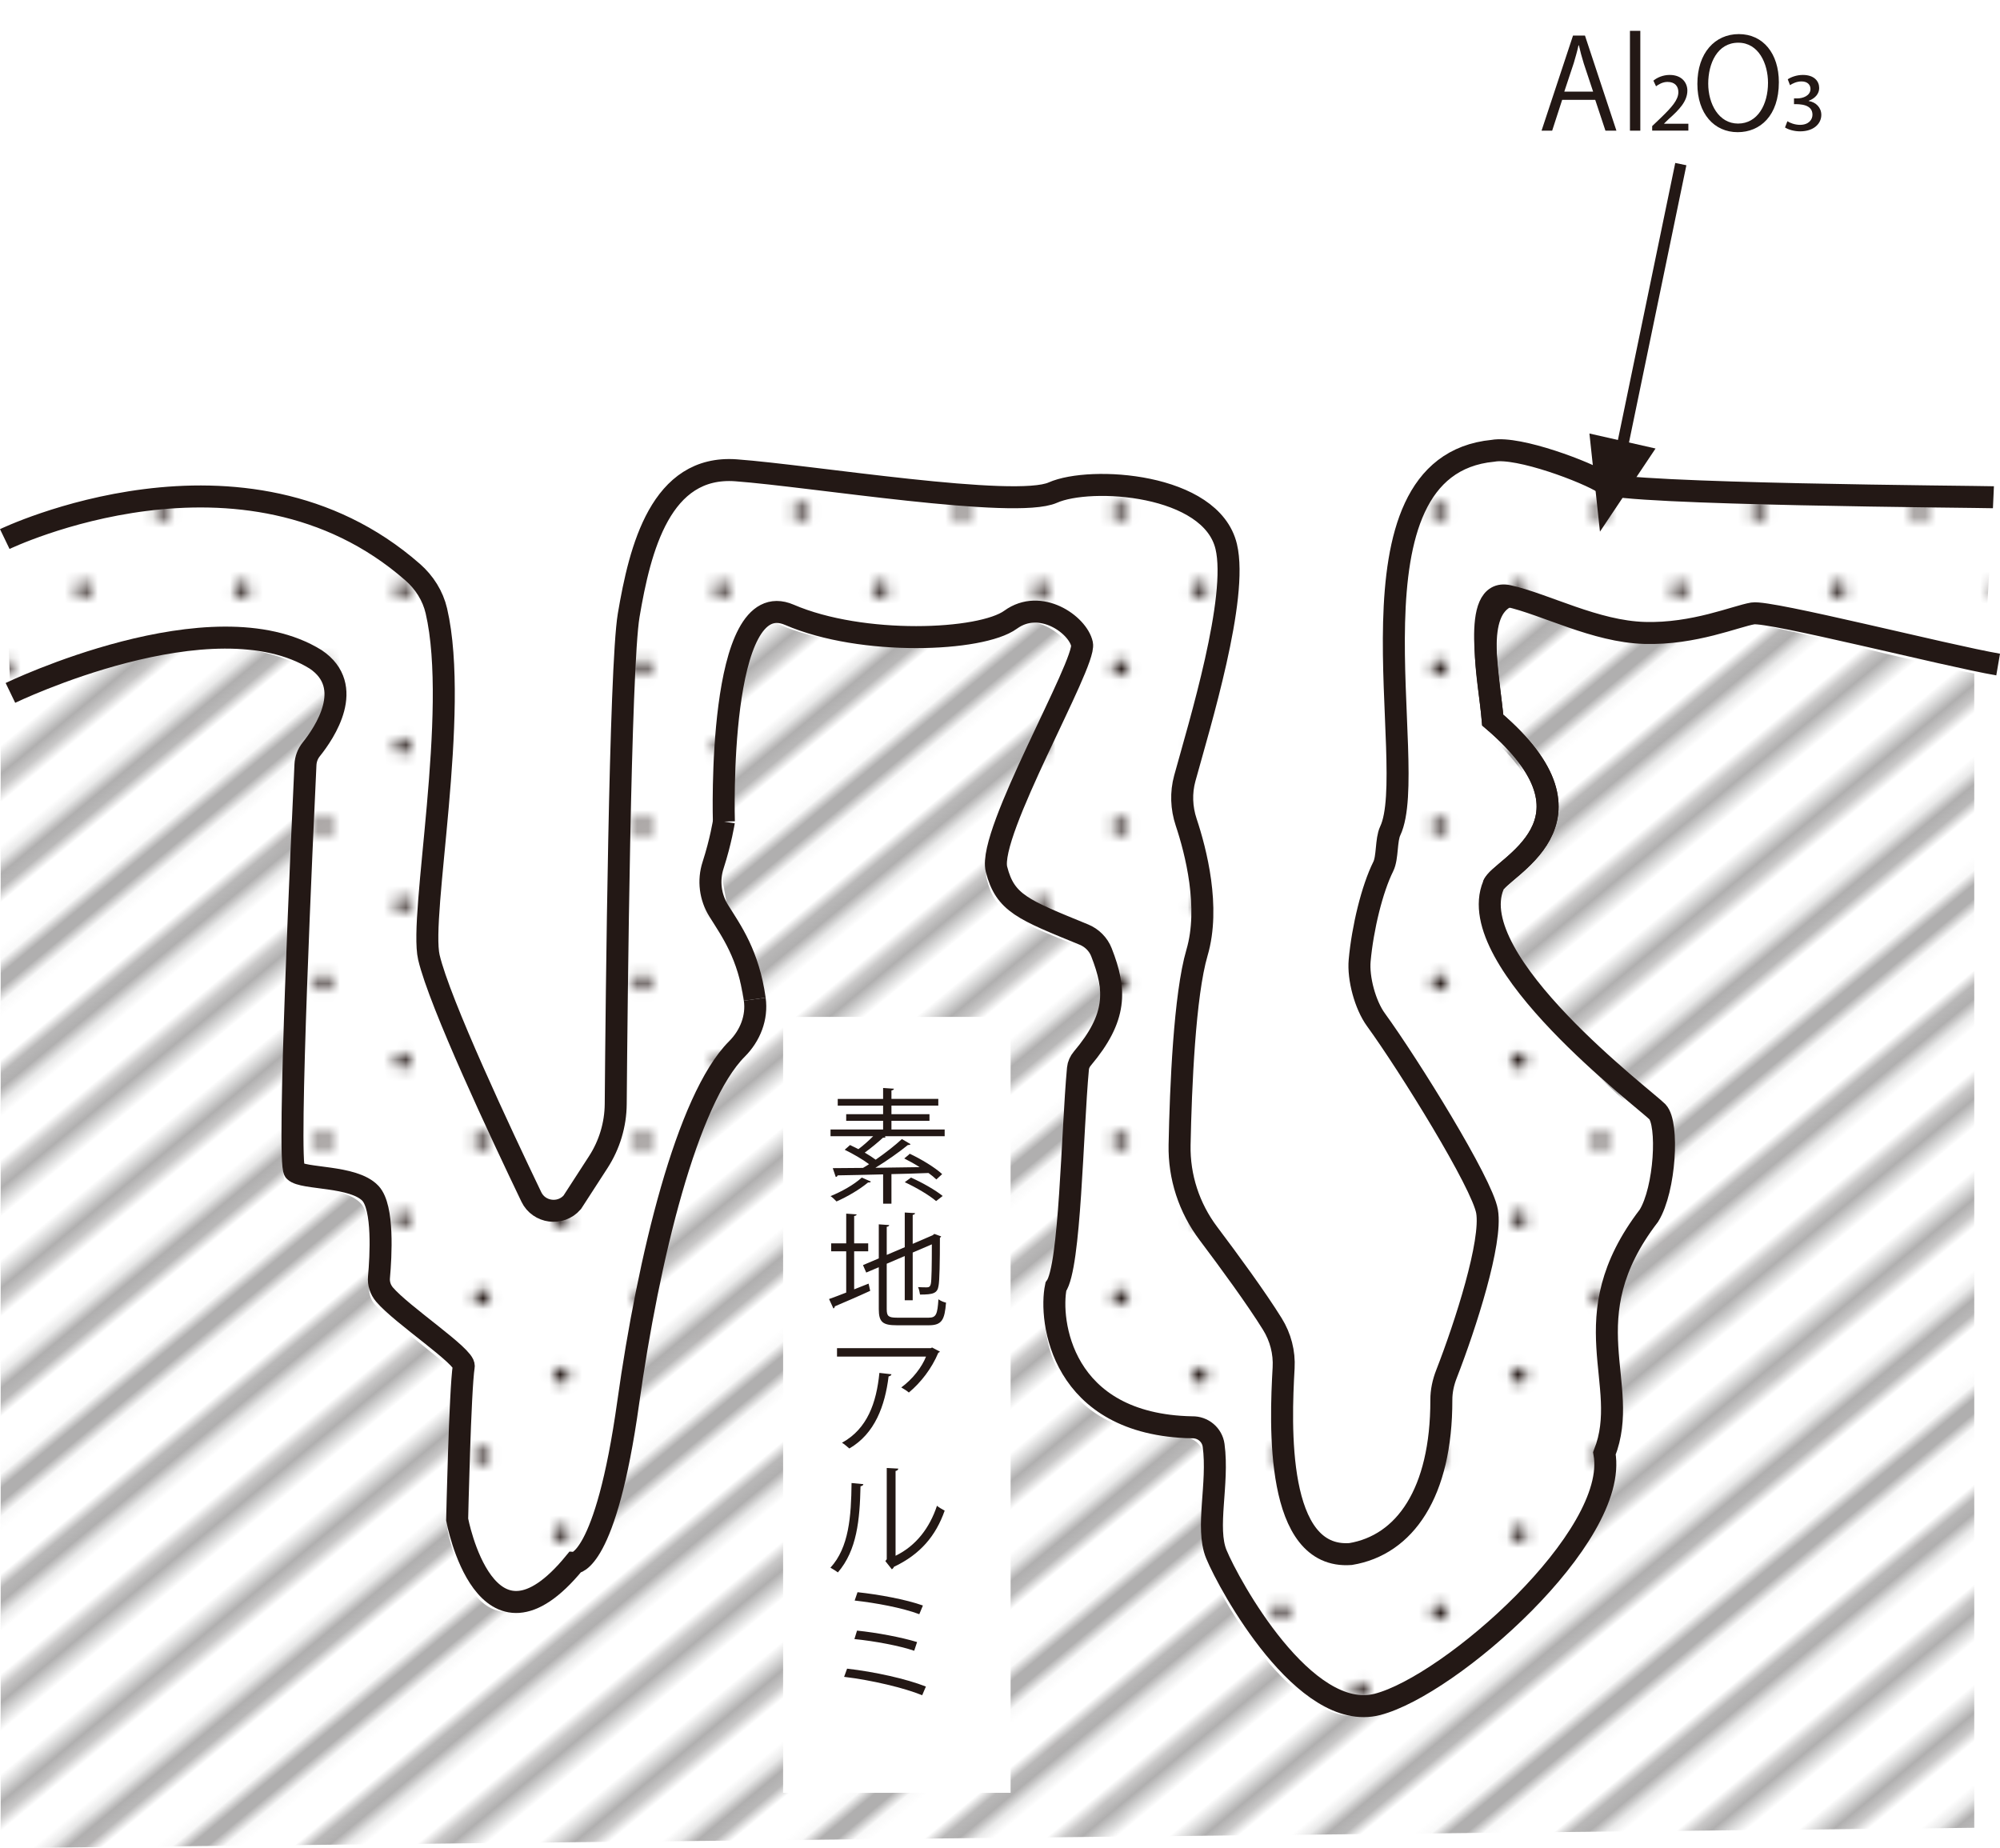 <?xml version="1.0" encoding="UTF-8"?>
<svg id="uuid-243a483d-298e-46b2-9aa0-5b45f7a9af8e" data-name="レイヤー 1" xmlns="http://www.w3.org/2000/svg" xmlns:xlink="http://www.w3.org/1999/xlink" viewBox="0 0 192.231 177.63">
  <defs>
    <pattern id="uuid-7f54a860-bcbf-459a-8406-0d81fe6a4ac2" data-name="10 lpi 30% 5" x="0" y="0" width="72" height="72" patternTransform="translate(-20211.061 -9012.643) rotate(140.395) scale(1.058) skewX(.788)" patternUnits="userSpaceOnUse" viewBox="0 0 72 72">
      <g>
        <rect width="72" height="72" style="fill: none;"/>
        <g>
          <line x1="71.75" y1="68.399" x2="144.25" y2="68.399" style="fill: none; stroke: #b0afaf; stroke-width: 2.16px;"/>
          <line x1="71.75" y1="54" x2="144.25" y2="54" style="fill: none; stroke: #b0afaf; stroke-width: 2.16px;"/>
          <line x1="71.75" y1="39.6" x2="144.25" y2="39.6" style="fill: none; stroke: #b0afaf; stroke-width: 2.16px;"/>
          <line x1="71.75" y1="25.2" x2="144.25" y2="25.2" style="fill: none; stroke: #b0afaf; stroke-width: 2.16px;"/>
          <line x1="71.75" y1="10.8" x2="144.25" y2="10.8" style="fill: none; stroke: #b0afaf; stroke-width: 2.16px;"/>
          <line x1="71.75" y1="61.2" x2="144.25" y2="61.2" style="fill: none; stroke: #b0afaf; stroke-width: 2.16px;"/>
          <line x1="71.75" y1="46.8" x2="144.25" y2="46.8" style="fill: none; stroke: #b0afaf; stroke-width: 2.16px;"/>
          <line x1="71.75" y1="32.399" x2="144.25" y2="32.399" style="fill: none; stroke: #b0afaf; stroke-width: 2.16px;"/>
          <line x1="71.75" y1="18" x2="144.25" y2="18" style="fill: none; stroke: #b0afaf; stroke-width: 2.16px;"/>
          <line x1="71.75" y1="3.6" x2="144.25" y2="3.6" style="fill: none; stroke: #b0afaf; stroke-width: 2.16px;"/>
        </g>
        <g>
          <line x1="-.25" y1="68.399" x2="72.25" y2="68.399" style="fill: none; stroke: #b0afaf; stroke-width: 2.16px;"/>
          <line x1="-.25" y1="54" x2="72.25" y2="54" style="fill: none; stroke: #b0afaf; stroke-width: 2.16px;"/>
          <line x1="-.25" y1="39.6" x2="72.25" y2="39.6" style="fill: none; stroke: #b0afaf; stroke-width: 2.16px;"/>
          <line x1="-.25" y1="25.2" x2="72.25" y2="25.2" style="fill: none; stroke: #b0afaf; stroke-width: 2.16px;"/>
          <line x1="-.25" y1="10.8" x2="72.25" y2="10.8" style="fill: none; stroke: #b0afaf; stroke-width: 2.16px;"/>
          <line x1="-.25" y1="61.2" x2="72.25" y2="61.2" style="fill: none; stroke: #b0afaf; stroke-width: 2.16px;"/>
          <line x1="-.25" y1="46.8" x2="72.25" y2="46.8" style="fill: none; stroke: #b0afaf; stroke-width: 2.16px;"/>
          <line x1="-.25" y1="32.399" x2="72.25" y2="32.399" style="fill: none; stroke: #b0afaf; stroke-width: 2.16px;"/>
          <line x1="-.25" y1="18" x2="72.25" y2="18" style="fill: none; stroke: #b0afaf; stroke-width: 2.16px;"/>
          <line x1="-.25" y1="3.6" x2="72.25" y2="3.6" style="fill: none; stroke: #b0afaf; stroke-width: 2.16px;"/>
        </g>
        <g>
          <line x1="-72.25" y1="68.399" x2=".25" y2="68.399" style="fill: none; stroke: #b0afaf; stroke-width: 2.16px;"/>
          <line x1="-72.25" y1="54" x2=".25" y2="54" style="fill: none; stroke: #b0afaf; stroke-width: 2.16px;"/>
          <line x1="-72.25" y1="39.6" x2=".25" y2="39.6" style="fill: none; stroke: #b0afaf; stroke-width: 2.16px;"/>
          <line x1="-72.25" y1="25.2" x2=".25" y2="25.2" style="fill: none; stroke: #b0afaf; stroke-width: 2.16px;"/>
          <line x1="-72.25" y1="10.8" x2=".25" y2="10.8" style="fill: none; stroke: #b0afaf; stroke-width: 2.16px;"/>
          <line x1="-72.25" y1="61.2" x2=".25" y2="61.2" style="fill: none; stroke: #b0afaf; stroke-width: 2.16px;"/>
          <line x1="-72.25" y1="46.8" x2=".25" y2="46.8" style="fill: none; stroke: #b0afaf; stroke-width: 2.16px;"/>
          <line x1="-72.25" y1="32.399" x2=".25" y2="32.399" style="fill: none; stroke: #b0afaf; stroke-width: 2.16px;"/>
          <line x1="-72.25" y1="18" x2=".25" y2="18" style="fill: none; stroke: #b0afaf; stroke-width: 2.16px;"/>
          <line x1="-72.25" y1="3.6" x2=".25" y2="3.6" style="fill: none; stroke: #b0afaf; stroke-width: 2.16px;"/>
        </g>
      </g>
    </pattern>
    <pattern id="uuid-19d4ade4-55d0-4cb6-a89a-51a6ca1aebaf" data-name="10 dpi 10 %" x="0" y="0" width="28.8" height="28.8" patternTransform="translate(491.315 381.891) scale(1.058 1.043)" patternUnits="userSpaceOnUse" viewBox="0 0 28.8 28.8">
      <g>
        <rect width="28.8" height="28.8" style="fill: none;"/>
        <g>
          <circle cx="28.8" cy="28.8" r=".72" style="fill: #231815;"/>
          <path d="M14.4,29.52c.398,0,.72-.323,.72-.72s-.322-.72-.72-.72-.72,.321-.72,.72,.322,.72,.72,.72Z" style="fill: #231815;"/>
          <path d="M28.8,15.12c.396,0,.72-.323,.72-.721s-.323-.72-.72-.72-.72,.321-.72,.72,.321,.721,.72,.721Z" style="fill: #231815;"/>
          <path d="M14.4,15.12c.398,0,.72-.323,.72-.721s-.322-.72-.72-.72-.72,.321-.72,.72,.322,.721,.72,.721Z" style="fill: #231815;"/>
          <path d="M7.2,22.319c.397,0,.72-.322,.72-.72s-.323-.72-.72-.72-.72,.321-.72,.72,.322,.72,.72,.72Z" style="fill: #231815;"/>
          <path d="M21.6,22.319c.398,0,.72-.322,.72-.72s-.322-.72-.72-.72-.72,.321-.72,.72,.321,.72,.72,.72Z" style="fill: #231815;"/>
          <path d="M7.2,7.919c.397,0,.72-.322,.72-.719,0-.399-.323-.721-.72-.721s-.72,.322-.72,.721c0,.396,.322,.719,.72,.719Z" style="fill: #231815;"/>
          <path d="M21.6,7.919c.398,0,.72-.322,.72-.719,0-.399-.322-.721-.72-.721s-.72,.322-.72,.721c0,.396,.321,.719,.72,.719Z" style="fill: #231815;"/>
        </g>
        <g>
          <circle cx="0" cy="28.8" r=".72" style="fill: #231815;"/>
          <path d="M0,15.12c.396,0,.72-.323,.72-.721s-.323-.72-.72-.72-.72,.321-.72,.72,.321,.721,.72,.721Z" style="fill: #231815;"/>
        </g>
        <g>
          <path d="M28.8,.72c.396,0,.72-.323,.72-.72,0-.398-.323-.72-.72-.72s-.72,.321-.72,.72c0,.397,.321,.72,.72,.72Z" style="fill: #231815;"/>
          <path d="M14.4,.72c.398,0,.72-.323,.72-.72,0-.398-.322-.72-.72-.72s-.72,.321-.72,.72c0,.397,.322,.72,.72,.72Z" style="fill: #231815;"/>
        </g>
        <path d="M0,.72C.396,.72,.72,.397,.72,0,.72-.398,.396-.72,0-.72S-.72-.398-.72,0C-.72,.397-.398,.72,0,.72Z" style="fill: #231815;"/>
      </g>
    </pattern>
  </defs>
  <path d="M71.609,96.988c.248,1.768-.442,3.509-1.712,4.782-4.8,4.81-8.509,20.106-10.45,33.98-2.174,15.543-5.164,15.409-5.164,15.409-8.561,10.451-11.278-4.154-11.278-4.154,0,0,.272-12.417,.634-14.739,.143-.916-5.96-4.931-7.618-6.891-.395-.467-.585-1.06-.53-1.665,.181-2.005,.451-6.701-.82-8.058-1.631-1.742-6.477-1.34-7.292-2.144-.743-.733,.771-33.29,1.045-39.06,.026-.537,.217-1.048,.555-1.469,1.287-1.604,4.284-6.045,.438-8.646C19.498,58.167,.067,67.547,.067,67.547v110.084l189.691-1.952V64.733c-4.937-.847-20.586-5.092-22.217-4.824s-5.639,2.01-10.395,1.876c-4.756-.134-11.962-7.056-13.113-3.551-1.981,6.039-1.834,7.906-1.495,11.925,11.55,9.848,.611,14.203,.068,15.878,.445,9.236,14.675,20.635,15.762,21.774s.747,7.437-.815,9.982c-7.609,9.915-1.631,16.147-4.28,22.846,1.427,8.04-14.811,22.319-21.809,24.128-6.998,1.809-14.268-11.465-15.491-14.433-1.045-2.536,.235-6.773-.262-10.461-.137-1.016-1.028-1.766-2.067-1.737-12.664-.244-13.751-10.338-13.094-13.509,1.385-1.886,1.554-14.822,2.122-20.97,.033-.355,.186-.684,.416-.958,3.33-3.951,3.28-6.565,1.84-10.226-.3-.764-.915-1.38-1.682-1.694-5.844-2.394-7.574-3.009-8.404-6.283-.883-3.484,8.628-19.764,8.221-21.64s-4.009-4.422-6.862-2.345-14.268,2.546-21.265-.469c-6.998-3.015-6.296,19.876-6.296,19.876" style="fill: url(#uuid-7f54a860-bcbf-459a-8406-0d81fe6a4ac2);"/>
  <path d="M143.479,69.204c11.542,9.858,.603,14.208,.063,15.888-3.057,7.302,14.673,20.635,15.763,21.772s.751,7.438-.815,9.983c-7.606,9.91-1.629,16.138-4.285,22.846,1.428,8.033-14.811,22.314-21.804,24.119-7.003,1.815-14.271-11.465-15.498-14.428-1.037-2.535,.243-6.77-.254-10.463-.138-1.012-1.026-1.763-2.074-1.732-12.663-.25-13.742-10.338-13.086-13.51,1.386-1.888,1.555-14.824,2.116-20.968,.032-.355,.19-.689,.423-.96,3.322-3.954,3.28-6.572,1.841-10.234-.307-.762-.92-1.377-1.682-1.69-5.85-2.389-7.575-3.004-8.41-6.28-.878-3.484,8.633-19.769,8.22-21.646-.402-1.867-4.009-4.413-6.855-2.337-2.856,2.076-14.271,2.545-21.275-.469-6.993-3.015-6.295,19.873-6.295,19.873,0,0-.286,1.867-1.037,4.204-.476,1.46-.275,3.057,.54,4.371,1.227,1.951,2.867,4.183,3.47,8.492,.243,1.773-.444,3.516-1.714,4.788-4.803,4.809-8.506,20.103-10.452,33.977-2.126,15.273-5.057,15.408-5.163,15.408-8.559,10.453-11.277-4.152-11.277-4.152,0,0,.275-12.425,.635-14.74,.148-.918-5.956-4.934-7.617-6.896-.391-.469-.582-1.054-.529-1.659,.18-2.013,.444-6.708-.825-8.064-1.629-1.742-6.474-1.335-7.289-2.139-.741-.741,.772-33.289,1.047-39.068,.021-.532,.212-1.043,.55-1.46,1.291-1.607,4.285-6.051,.444-8.648-9.923-6.165-29.357,3.213-29.357,3.213l-.54-14.782s22.957-11.068,39.217,3.182c1.111,.981,1.936,2.274,2.264,3.714,2.264,9.723-1.661,29.272-.719,33.299,1.026,4.371,6.972,17.036,9.849,23.034,.73,1.523,2.814,1.805,3.935,.522l2.497-3.87c1.079-1.669,1.661-3.599,1.682-5.581,.085-10.056,.402-42.01,1.248-46.976,1.079-6.437,3.079-14.469,10.325-13.937,7.247,.542,26.808,3.756,30.436,2.149,3.618-1.607,15.213-.897,16.662,5.174,1.185,4.934-2.528,17.036-3.978,22.283-.381,1.387-.317,2.848,.138,4.215,.92,2.785,2.317,8.179,1.037,12.539-1.195,4.079-1.566,12.936-1.672,18.486-.063,3.067,.91,6.051,2.761,8.502,1.999,2.66,4.602,6.207,6.146,8.711,.793,1.262,1.174,2.733,1.09,4.215-.307,5.446-.825,18.433,6.432,17.891,5.216-.866,8.738-5.884,8.728-14.814,0-.845,.18-1.68,.487-2.472,1.862-4.778,4.401-12.706,3.904-15.638-.455-2.702-7.543-14.104-10.685-18.433-1.026-1.408-1.714-3.964-1.555-5.696,.275-3.119,1.195-6.875,2.264-9.024,.434-.866,.254-2.556,.666-3.422,2.941-6.207-5.237-35.073,9.881-36.543,2.444-.438,9.056,2.055,10.685,3.13s36.329,1.294,37.418,1.346l-.91,15.982c-4.94-.845-20.587-5.091-22.216-4.82s-5.639,2.013-10.399,1.878c-4.75-.136-9.511-2.754-13.108-3.557-3.607-.803-1.841,7.907-1.492,11.924Z" style="fill: url(#uuid-19d4ade4-55d0-4cb6-a89a-51a6ca1aebaf);"/>
  <g>
    <path d="M191.599,47.793c-1.09-.049-35.782-.268-37.413-1.34s-8.243-3.573-10.689-3.126c-15.112,1.464-6.94,30.334-9.874,36.535-.414,.874-.239,2.559-.671,3.424-1.073,2.153-1.983,5.901-2.267,9.028-.157,1.728,.534,4.28,1.559,5.69,3.147,4.33,10.23,15.739,10.686,18.437,.496,2.933-2.045,10.859-3.907,15.641-.308,.791-.489,1.623-.487,2.47,.015,8.929-3.509,13.95-8.721,14.815-7.262,.533-6.747-12.454-6.439-17.895,.084-1.485-.297-2.95-1.085-4.218-1.55-2.495-4.148-6.044-6.149-8.702-1.851-2.46-2.826-5.444-2.765-8.506,.111-5.55,.478-14.412,1.674-18.482,1.283-4.366-.115-9.763-1.04-12.539-.455-1.367-.514-2.829-.133-4.218,1.443-5.25,5.157-17.351,3.981-22.279-1.449-6.074-13.045-6.789-16.668-5.181s-23.19-1.608-30.437-2.144c-7.247-.536-9.24,7.504-10.327,13.935-.84,4.97-1.164,36.918-1.246,46.975-.016,1.981-.598,3.915-1.678,5.585l-2.502,3.866c-1.116,1.279-3.197,1.005-3.929-.52-2.882-6.003-8.827-18.664-9.849-23.033-.939-4.034,2.982-23.581,.719-33.3-.335-1.439-1.15-2.73-2.269-3.711C23.414,40.746,.459,51.812,.459,51.812" style="fill: none; stroke: #231815; stroke-miterlimit: 10; stroke-width: 2.114px;"/>
    <path d="M192.052,63.872c-4.937-.847-21.945-5.181-23.575-4.913s-5.639,2.01-10.395,1.876-9.512-2.747-13.113-3.551-1.834,7.906-1.495,11.925c11.55,9.848,.611,14.203,.068,15.878-3.057,7.303,14.675,20.635,15.762,21.774s.747,7.437-.815,9.982c-7.609,9.915-1.631,16.147-4.28,22.846,1.427,8.04-14.811,22.319-21.809,24.128-6.998,1.809-14.268-11.465-15.491-14.433-1.045-2.536,.235-6.773-.262-10.461-.137-1.016-1.028-1.766-2.067-1.737-12.664-.244-13.751-10.338-13.094-13.509,1.385-1.886,1.554-14.822,2.122-20.97,.033-.355,.186-.684,.416-.958,3.33-3.951,3.28-6.565,1.84-10.226-.3-.764-.915-1.38-1.682-1.694-5.844-2.394-7.574-3.009-8.404-6.283-.883-3.484,8.628-19.764,8.221-21.64s-4.009-4.422-6.862-2.345-14.268,2.546-21.265-.469-6.296,19.876-6.296,19.876" style="fill: none; stroke: #231815; stroke-miterlimit: 10; stroke-width: 2.114px;"/>
    <path d="M72.544,96.037c.248,1.768-.442,3.509-1.712,4.782-4.8,4.81-8.509,20.106-10.45,33.98-2.174,15.543-5.164,15.409-5.164,15.409-8.561,10.451-11.278-4.154-11.278-4.154,0,0,.272-12.417,.634-14.739,.143-.916-5.96-4.931-7.618-6.891-.395-.467-.585-1.06-.53-1.665,.181-2.005,.451-6.701-.82-8.058-1.631-1.742-6.477-1.34-7.292-2.144-.743-.733,.771-33.29,1.045-39.06,.026-.537,.217-1.048,.555-1.469,1.287-1.604,4.284-6.045,.438-8.646-9.919-6.164-29.35,3.216-29.35,3.216" style="fill: none; stroke: #231815; stroke-miterlimit: 10; stroke-width: 2.114px;"/>
    <path d="M72.544,96.037c-.604-4.306-2.241-6.54-3.463-8.498-.817-1.31-1.02-2.905-.546-4.37,.755-2.336,1.042-4.201,1.042-4.201" style="fill: none; stroke: #231815; stroke-miterlimit: 10; stroke-width: 2.114px;"/>
    <path d="M143.542,85.087c.544-1.675,11.482-6.03-.068-15.878-.34-4.02-1.97-10.518,1.495-11.925" style="fill: none; stroke: #231815; stroke-miterlimit: 10; stroke-width: 2.114px;"/>
  </g>
  <polygon points="153.781 51.099 159.124 43.109 152.768 41.667 153.781 51.099" style="fill: #231815;"/>
  <line x1="154.884" y1="47.983" x2="161.552" y2="15.773" style="fill: none; stroke: #231815; stroke-miterlimit: 10; stroke-width: 1.092px;"/>
  <g>
    <path d="M155.365,12.56h-1.057l-.982-2.962h-3.178l-.961,2.962h-1.02l3.023-9.139h1.15l3.023,9.139Zm-2.242-3.754l-.9-2.71c-.191-.624-.348-1.199-.467-1.739h-.037c-.119,.552-.287,1.127-.455,1.703l-.912,2.747h2.771Z" style="fill: #231815;"/>
    <path d="M157.66,12.56h-.996V2.965h.996V12.56Z" style="fill: #231815;"/>
    <path d="M158.8,12.551v-.432l.816-.779c1.066-1.032,1.701-1.739,1.701-2.483,0-.552-.322-.983-1.043-.983-.467,0-.863,.24-1.104,.42l-.252-.54c.336-.288,.912-.551,1.561-.551,1.223,0,1.703,.803,1.703,1.499,0,1.02-.768,1.835-1.787,2.734l-.445,.432v.024h2.328v.66h-3.479Z" style="fill: #231815;"/>
    <path d="M170.976,7.907c0,3.214-1.799,4.797-3.959,4.797-2.266,0-3.873-1.787-3.873-4.642,0-2.974,1.691-4.785,3.982-4.785,2.338,0,3.85,1.871,3.85,4.629Zm-6.789,.132c0,1.943,1.008,3.838,2.867,3.838,1.883,0,2.879-1.835,2.879-3.922,0-1.835-.9-3.85-2.855-3.85-2.014,0-2.891,1.991-2.891,3.934Z" style="fill: #231815;"/>
    <path d="M172.767,9.457c.492,0,1.248-.24,1.248-.912,0-.372-.266-.719-.865-.719-.479,0-.887,.216-1.102,.36l-.217-.564c.299-.204,.84-.419,1.451-.419,1.104,0,1.57,.611,1.57,1.259,0,.54-.383,.995-1.006,1.223v.024c.695,.108,1.211,.636,1.211,1.332,0,.827-.707,1.583-2.039,1.583-.6,0-1.152-.18-1.451-.372l.229-.6c.203,.144,.707,.348,1.211,.348,.84,0,1.199-.503,1.199-.971,0-1.02-1.211-1.02-1.775-1.02v-.552h.336Z" style="fill: #231815;"/>
  </g>
  <g>
    <rect x="75.27" y="97.74" width="21.864" height="74.577" style="fill: #fff;"/>
    <g>
      <path d="M85.683,108.56h5.114v.646h-5.783l.12,.06c-.048,.071-.131,.096-.263,.083-.454,.419-1.159,1.004-1.756,1.435,.394,.227,.765,.466,1.051,.681,.932-.646,1.875-1.386,2.521-1.983l.836,.49c-.048,.06-.144,.083-.263,.083-.824,.669-2.019,1.518-3.118,2.187,1.338-.012,2.808-.036,4.253-.06-.49-.311-1.004-.598-1.481-.836,.418-.335,.478-.395,.525-.454,1.099,.514,2.438,1.326,3.119,1.959l-.562,.514c-.191-.191-.454-.406-.753-.621-1.183,.048-2.39,.084-3.561,.107v2.844h-.8v-2.819c-1.685,.048-3.226,.071-4.373,.095-.024,.096-.095,.144-.179,.156l-.287-.849c.777,0,1.78-.012,2.903-.024,.191-.107,.382-.227,.585-.358-.621-.466-1.553-1.003-2.342-1.386l.514-.454c.251,.12,.526,.251,.801,.395,.478-.347,1.003-.824,1.421-1.242h-4.098v-.646h5.054v-.836h-3.548v-.634h3.548v-.824h-4.361v-.646h4.361v-1.051l1.04,.071c-.012,.084-.084,.144-.239,.167v.812h4.504v.646h-4.504v.824h3.656v.634h-3.656v.836Zm-1.971,5.006c-.048,.072-.144,.107-.275,.084-.8,.669-1.995,1.374-3.035,1.828-.131-.144-.406-.406-.573-.514,1.039-.419,2.246-1.088,2.999-1.78l.884,.382Zm6.261,1.876c-.646-.562-1.948-1.326-3.011-1.816l.597-.441c1.04,.454,2.366,1.206,3.046,1.768l-.633,.49Z" style="fill: #231815;"/>
      <path d="M82.099,123.926l1.386-.55,.155,.693c-1.243,.573-2.569,1.135-3.405,1.493,0,.096-.048,.167-.132,.203l-.418-.908c.454-.155,1.027-.382,1.649-.621v-3.967h-1.446v-.765h1.446v-2.855l1.003,.072c-.012,.083-.083,.131-.239,.155v2.628h1.35v.765h-1.35v3.656Zm3.13,1.912c0,.656,.155,.812,.991,.812h3.047c.717,0,.836-.334,.932-1.768,.191,.144,.501,.274,.729,.322-.131,1.648-.394,2.175-1.649,2.175h-3.082c-1.35,0-1.732-.299-1.732-1.554v-4.026l-1.207,.514-.311-.717,1.518-.645v-3.274l1.003,.072c-.012,.083-.083,.144-.239,.167v2.7l1.732-.74v-3.334l.991,.06c-.012,.084-.071,.144-.227,.168v2.783l1.912-.824,.167-.131,.657,.238c-.012,.048-.06,.096-.12,.132,0,2.27-.036,4.157-.131,4.611-.107,.729-.514,.849-1.78,.849-.036-.228-.096-.525-.191-.717,.298,.023,.717,.023,.848,.023,.191,0,.323-.06,.382-.347,.072-.298,.096-1.779,.096-3.787l-1.84,.789v4.588h-.765v-4.254l-1.732,.741v4.373Z" style="fill: #231815;"/>
      <path d="M90.343,129.913c-.024,.048-.096,.084-.155,.107-.645,1.529-1.673,2.855-2.832,3.823-.179-.155-.514-.37-.729-.489,1.1-.801,1.983-1.96,2.378-2.964h-8.555v-.812h9.009l.131-.061,.752,.395Zm-4.66,2.175c-.012,.096-.119,.179-.274,.203-.347,2.819-1.314,5.508-3.776,6.93-.167-.144-.478-.419-.705-.55,2.437-1.338,3.31-3.835,3.596-6.715l1.159,.132Z" style="fill: #231815;"/>
      <path d="M82.983,142.651c-.012,.107-.119,.179-.274,.203-.072,3.214-.334,6.141-2.175,8.279-.191-.144-.478-.322-.717-.454,1.78-1.936,1.996-4.923,2.031-8.137l1.135,.108Zm3.095,6.882c1.995-.968,3.286-2.713,3.979-4.804,.179,.155,.538,.358,.741,.466-.848,2.414-2.33,4.194-4.875,5.4-.036,.096-.12,.191-.203,.239l-.622-.788,.132-.18v-8.77l1.111,.06c-.012,.107-.096,.203-.263,.228v8.148Z" style="fill: #231815;"/>
      <path d="M81.418,160.383c2.628,.299,5.699,.979,7.575,1.721l-.358,.836c-1.696-.705-4.875-1.457-7.503-1.769l.287-.788Zm.956-3.656c1.899,.191,4.289,.646,5.771,1.1l-.275,.836c-1.398-.478-3.811-.932-5.747-1.123l.251-.812Zm.047-3.691c2.031,.215,4.636,.692,6.285,1.278l-.347,.836c-1.648-.621-4.182-1.087-6.212-1.313l.274-.801Z" style="fill: #231815;"/>
    </g>
  </g>
</svg>